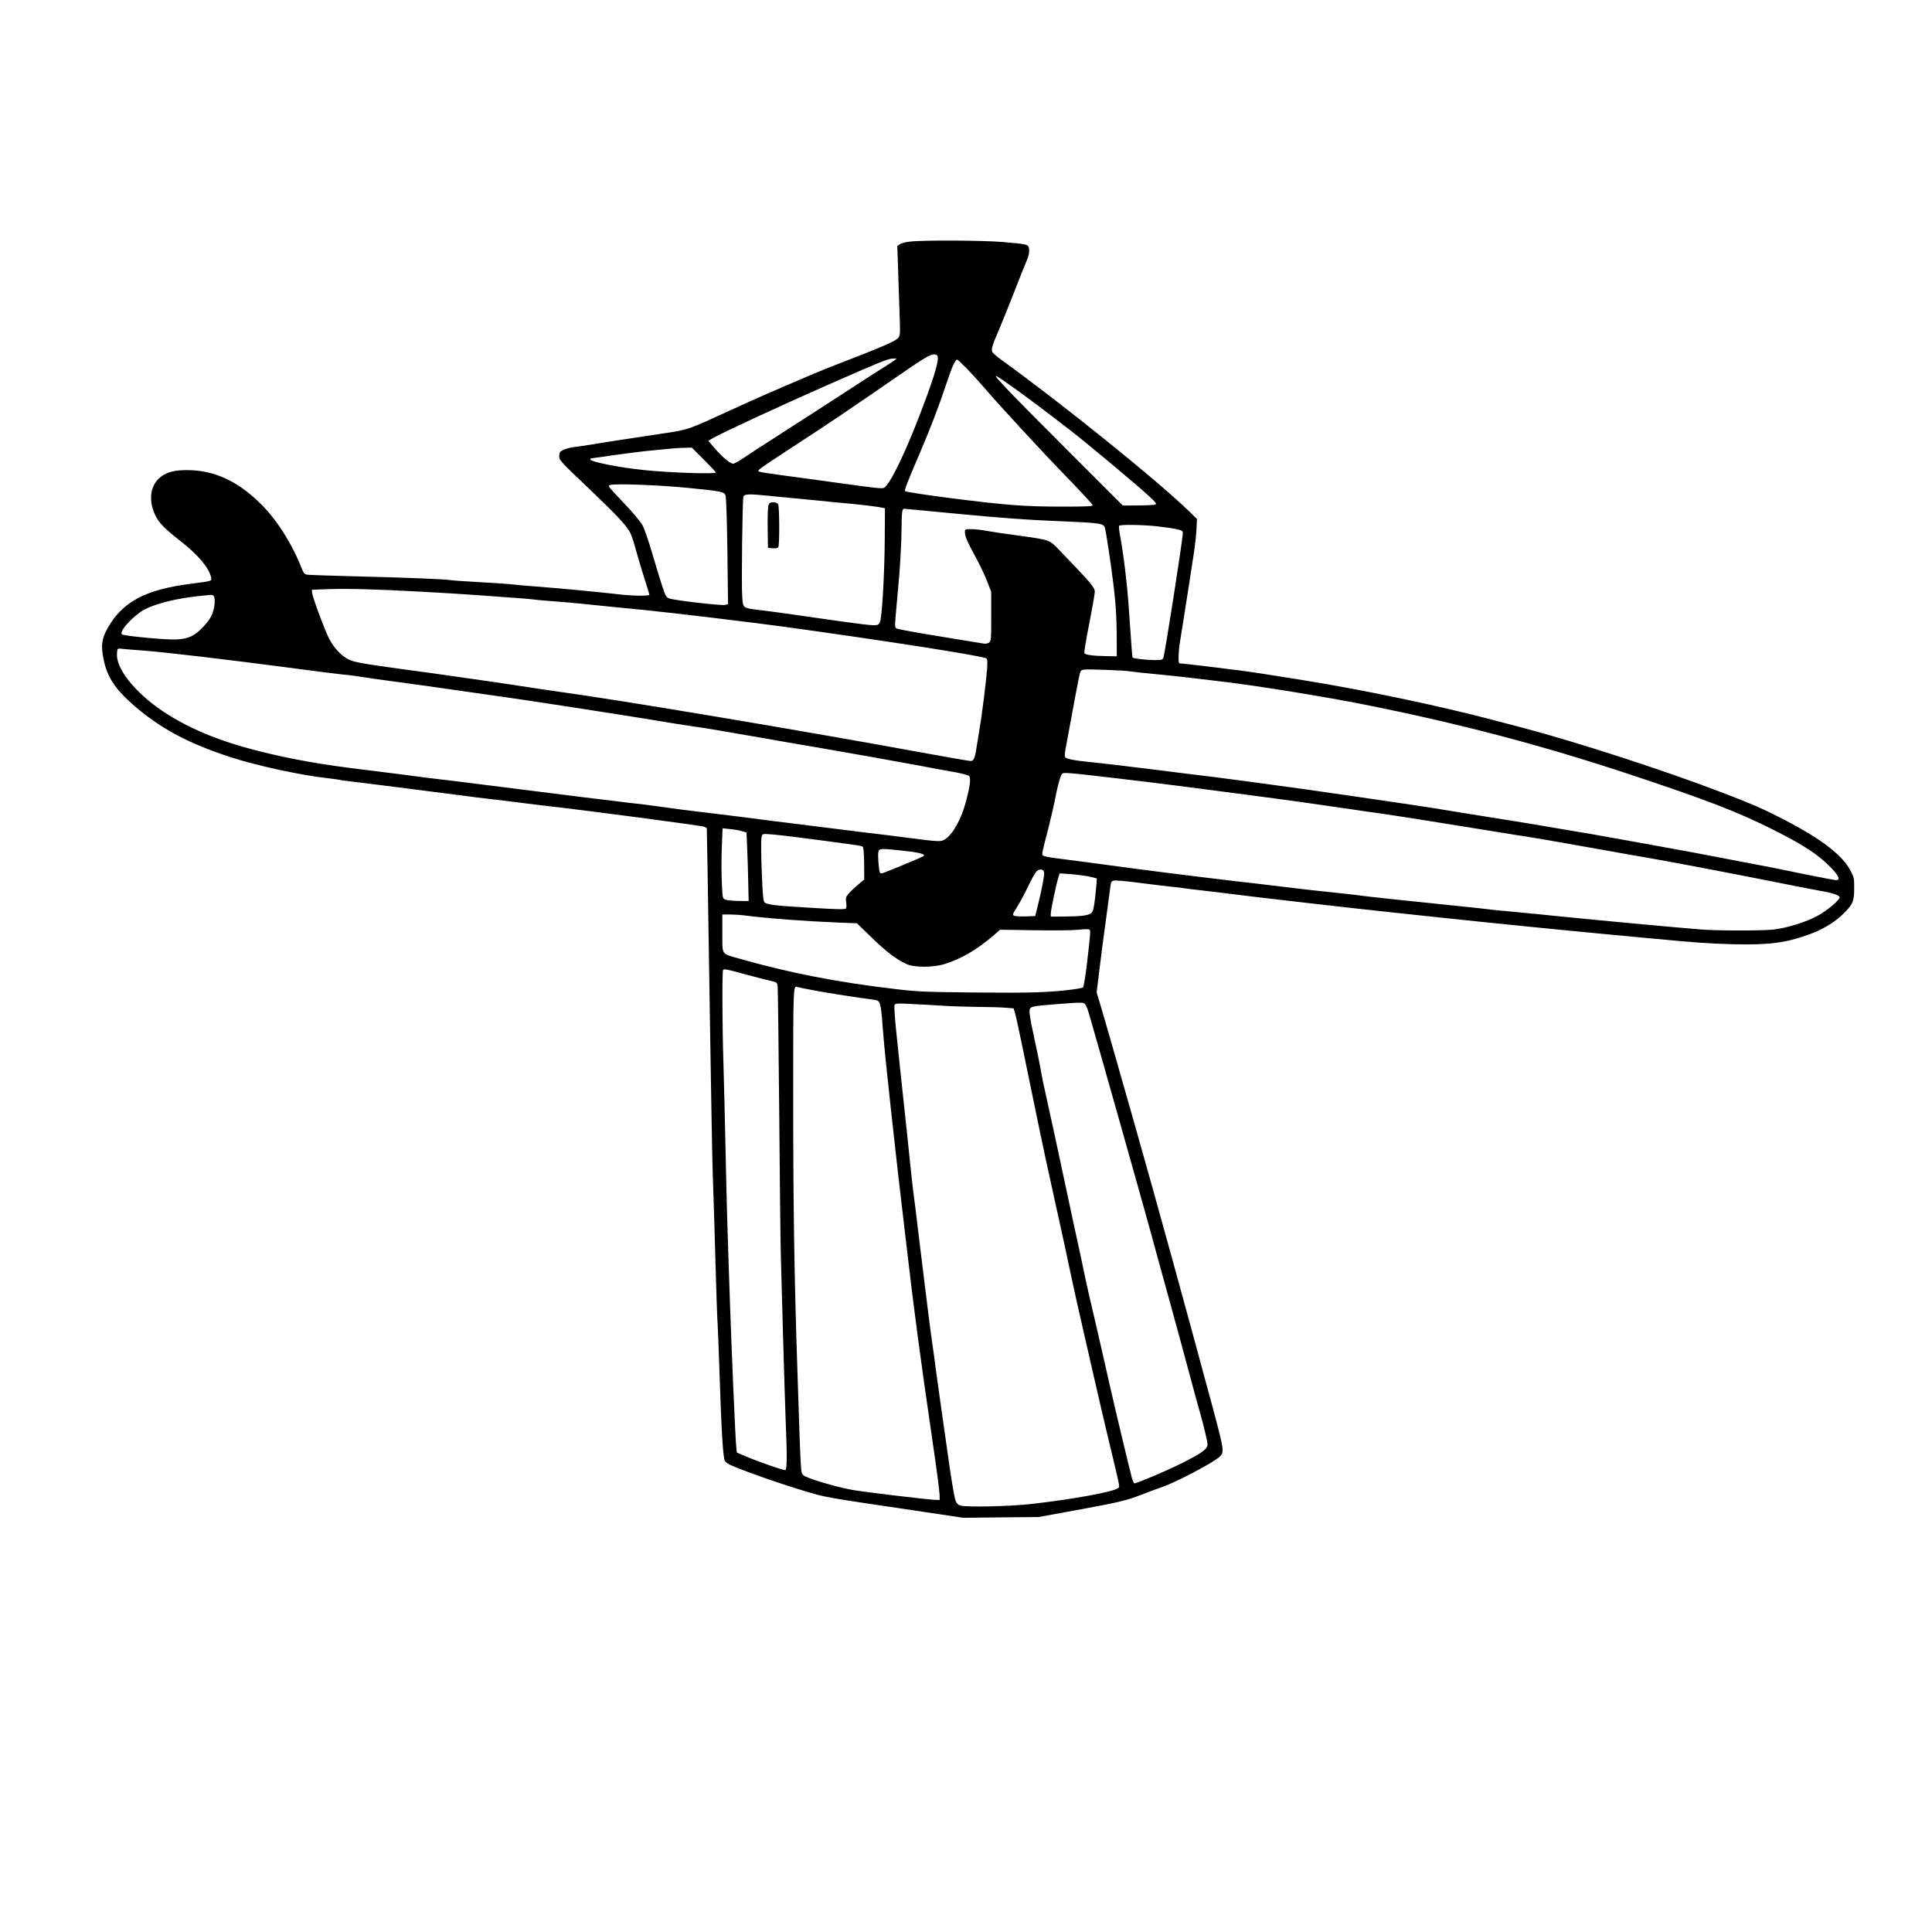 <?xml version="1.0" encoding="UTF-8" standalone="yes"?>
<svg version="1.0" xmlns="http://www.w3.org/2000/svg" width="100mm" height="100mm" viewBox="0 0 1800 1444" preserveAspectRatio="xMidYMid meet">
  <g transform="translate(0,1444) scale(0.1,-0.1)" fill="#000000" stroke="none">
    <path d="M8477 13969 c-38 -4 -79 -15 -93 -24 l-24 -16 6 -182 c3 -100 9 -288
14 -417 8 -233 8 -235 -13 -259 -32 -34 -131 -77 -672 -286 -33 -13 -112 -46
-175 -73 -351 -150 -479 -206 -712 -313 -403 -185 -392 -182 -634 -218 -403
-61 -551 -83 -654 -101 -63 -10 -140 -22 -170 -25 -61 -8 -120 -29 -132 -48
-4 -7 -8 -26 -8 -44 0 -29 26 -57 276 -294 265 -253 352 -346 388 -417 10 -19
35 -97 56 -175 22 -78 58 -198 80 -266 22 -68 40 -127 40 -132 0 -14 -172 -11
-305 6 -173 20 -509 52 -740 70 -110 8 -211 17 -225 20 -14 2 -144 12 -290 20
-146 8 -276 17 -290 20 -50 9 -445 25 -872 35 -240 6 -450 13 -467 16 -25 5
-33 15 -52 63 -91 230 -233 453 -381 598 -216 213 -435 313 -684 313 -115 0
-182 -16 -241 -59 -101 -73 -124 -214 -59 -356 33 -73 89 -130 236 -245 163
-126 269 -252 286 -338 8 -37 18 -34 -197 -62 -418 -54 -632 -170 -768 -415
-54 -98 -62 -161 -36 -287 33 -167 109 -281 291 -438 244 -210 502 -347 891
-474 246 -80 657 -169 903 -196 52 -6 102 -13 110 -15 8 -3 89 -14 180 -24
186 -23 570 -71 795 -101 251 -33 394 -51 523 -65 67 -8 175 -21 240 -30 64
-8 153 -19 197 -24 360 -40 1441 -183 1463 -193 l27 -13 7 -380 c4 -209 14
-866 23 -1460 9 -594 20 -1210 25 -1370 6 -159 17 -524 25 -810 8 -286 17
-549 20 -585 3 -36 12 -267 20 -515 17 -511 31 -739 48 -774 8 -17 35 -34 82
-53 152 -63 436 -162 639 -223 231 -69 155 -56 1126 -200 l375 -56 350 4 350
3 340 62 c418 77 478 91 619 146 61 24 147 56 191 71 136 47 480 228 538 283
45 43 43 57 -67 467 -257 954 -509 1869 -732 2655 -230 808 -264 927 -305
1064 l-42 139 22 181 c21 172 36 291 82 626 10 80 22 164 25 187 4 36 10 44
31 49 14 4 116 -5 227 -20 110 -14 248 -31 306 -37 58 -5 114 -12 125 -15 11
-2 81 -11 155 -19 74 -8 187 -22 250 -30 209 -28 1233 -145 1570 -180 80 -8
291 -31 470 -50 365 -39 1111 -114 1445 -145 121 -11 312 -29 425 -40 455 -43
565 -51 795 -57 334 -8 487 11 710 91 125 45 239 113 319 193 89 87 101 116
101 238 0 95 -2 103 -35 165 -83 155 -298 314 -690 510 -149 75 -228 109 -495
212 -518 200 -1357 473 -1870 608 -88 23 -209 55 -270 71 -506 134 -1224 284
-1780 373 -380 61 -406 65 -595 91 -161 21 -531 65 -552 65 -13 0 -9 117 7
209 14 82 42 264 86 546 11 72 29 188 40 259 11 71 23 174 26 230 l5 101 -78
76 c-300 290 -1185 1003 -1748 1409 -42 30 -79 63 -82 73 -9 28 3 67 63 204
30 71 95 232 144 358 49 127 101 256 115 288 17 39 24 71 22 99 -4 52 -2 52
-241 73 -190 16 -744 19 -870 4z m252 -1058 c29 -19 -12 -169 -144 -515 -146
-386 -290 -684 -347 -720 -18 -11 -78 -4 -423 44 -77 11 -207 29 -290 40 -362
48 -450 61 -458 69 -10 10 16 29 248 181 422 275 559 367 1085 730 247 171
292 194 329 171z m-397 -49 c-13 -10 -63 -43 -110 -72 -48 -30 -150 -95 -227
-146 -77 -50 -219 -142 -315 -204 -96 -62 -197 -128 -225 -145 -27 -18 -138
-89 -245 -158 -107 -68 -232 -149 -278 -181 -45 -31 -91 -56 -101 -56 -28 0
-101 61 -170 141 l-62 72 43 25 c92 53 619 297 1068 495 491 216 563 245 605
246 l40 1 -23 -18z m674 -74 c44 -46 111 -119 149 -163 142 -167 541 -600 778
-844 136 -140 247 -260 247 -268 0 -10 -51 -13 -267 -13 -371 0 -526 12 -1033
76 -244 31 -440 61 -447 68 -9 8 16 73 134 348 112 263 179 439 262 688 40
121 72 190 89 190 4 0 44 -37 88 -82z m436 -179 c141 -101 269 -197 523 -393
166 -128 647 -530 743 -621 62 -58 71 -70 55 -76 -10 -4 -82 -8 -160 -8 l-142
-1 -533 533 c-519 518 -681 688 -646 674 10 -3 82 -52 160 -108z m-2885 -671
c62 -62 113 -116 113 -120 0 -17 -440 -2 -675 23 -227 23 -495 77 -495 99 0 6
4 10 9 10 5 0 101 13 213 30 111 16 273 36 358 44 210 21 225 22 300 24 l65 2
112 -112z m-152 -263 c314 -31 342 -36 355 -71 6 -14 13 -247 17 -519 l6 -494
-28 -7 c-31 -8 -459 41 -514 59 -35 12 -37 16 -73 122 -20 61 -62 198 -93 305
-31 107 -71 221 -87 253 -20 37 -85 115 -180 215 -146 154 -148 157 -121 164
55 14 450 -1 718 -27z m755 -74 c52 -6 127 -13 165 -16 39 -4 156 -15 260 -25
105 -11 267 -27 360 -35 94 -9 199 -22 235 -28 l65 -12 -2 -290 c-2 -329 -26
-732 -45 -773 -12 -24 -19 -27 -63 -27 -28 0 -153 15 -280 33 -513 74 -645 92
-760 106 -180 22 -172 16 -180 132 -8 98 2 895 11 926 8 26 49 28 234 9z
m1793 -171 c383 -36 623 -54 901 -65 393 -16 428 -21 440 -62 12 -42 58 -346
82 -548 20 -166 26 -273 28 -435 l1 -215 -95 2 c-135 2 -200 12 -207 29 -3 9
17 133 46 277 28 144 51 276 51 293 0 41 -35 82 -327 385 -99 103 -83 97 -391
140 -119 16 -252 36 -296 44 -43 8 -105 15 -137 15 -59 0 -59 0 -59 -29 0 -38
21 -87 108 -247 38 -71 85 -170 103 -220 l34 -89 0 -228 c0 -217 -1 -229 -20
-244 -12 -9 -32 -12 -50 -9 -16 2 -97 16 -180 29 -82 14 -251 42 -375 62 -124
21 -236 42 -249 47 -24 8 -24 10 -18 101 4 51 14 162 22 247 19 189 34 444 35
605 0 123 6 165 21 165 5 0 244 -22 532 -50z m1840 -115 c64 -7 142 -19 172
-26 47 -10 55 -16 55 -35 0 -57 -166 -1122 -181 -1161 -8 -21 -15 -23 -81 -23
-72 0 -196 14 -205 23 -4 5 -9 61 -38 487 -15 212 -47 476 -80 653 -8 44 -12
83 -9 88 8 14 234 10 367 -6z m-6898 -606 c204 -11 453 -26 555 -34 102 -8
257 -19 345 -25 88 -6 167 -13 175 -15 8 -2 80 -9 160 -15 80 -5 210 -17 290
-25 145 -15 307 -32 600 -60 248 -25 983 -113 1290 -155 916 -126 1852 -272
1879 -294 11 -8 12 -31 7 -106 -8 -102 -49 -436 -67 -534 -6 -33 -17 -103 -25
-155 -20 -135 -30 -161 -60 -161 -14 0 -195 31 -402 69 -1195 219 -2859 498
-3467 581 -71 10 -175 25 -230 34 -142 23 -674 100 -905 132 -649 87 -736 102
-791 129 -69 35 -137 106 -181 192 -41 78 -155 385 -160 429 l-3 29 125 5
c191 8 457 1 865 -21z m-1911 -35 c24 -9 21 -101 -5 -170 -15 -39 -41 -77 -85
-124 -82 -86 -137 -112 -254 -118 -95 -4 -489 33 -504 48 -24 24 65 131 171
207 101 72 339 133 608 156 22 2 43 4 47 5 3 1 13 -1 22 -4z m-664 -514 c220
-16 810 -86 1475 -174 182 -24 364 -47 405 -51 41 -3 113 -13 160 -20 47 -8
189 -28 315 -45 223 -30 320 -43 685 -96 96 -14 236 -33 310 -44 219 -30 1103
-167 1390 -214 146 -25 317 -52 380 -61 63 -9 176 -26 250 -39 74 -13 191 -33
260 -45 69 -11 226 -39 350 -61 124 -21 281 -49 350 -60 190 -32 723 -127 920
-164 96 -19 235 -44 309 -57 76 -13 140 -30 149 -38 19 -20 11 -91 -29 -241
-44 -165 -122 -305 -197 -351 -36 -23 -49 -23 -387 21 -82 11 -229 29 -325 40
-96 12 -258 32 -360 45 -102 13 -264 33 -360 45 -96 11 -256 32 -355 45 -99
13 -299 38 -445 55 -146 17 -337 42 -425 55 -88 13 -194 26 -235 30 -41 4
-102 11 -136 16 -33 5 -118 15 -190 23 -71 8 -363 45 -649 81 -286 36 -590 74
-675 85 -85 10 -213 26 -285 34 -71 9 -177 23 -235 31 -58 8 -201 26 -318 40
-417 49 -709 101 -1022 180 -338 86 -597 190 -830 334 -276 171 -480 408 -480
557 0 28 3 54 7 57 3 4 22 5 42 2 20 -3 101 -9 181 -15z m9200 -194 c14 -3
122 -15 240 -26 118 -11 287 -29 375 -40 88 -11 219 -27 290 -35 301 -36 948
-141 1290 -210 883 -176 1661 -381 2485 -655 692 -230 986 -343 1300 -500 308
-154 439 -240 563 -368 71 -75 86 -112 43 -112 -13 0 -145 25 -292 55 -148 31
-294 60 -324 66 -30 5 -134 25 -230 44 -393 76 -563 108 -930 174 -212 38
-428 77 -480 86 -52 9 -214 36 -360 61 -146 25 -332 56 -415 69 -82 13 -251
40 -375 60 -124 20 -279 45 -345 56 -114 19 -962 143 -1185 174 -441 61 -724
99 -895 120 -110 13 -306 37 -435 54 -295 37 -555 68 -685 81 -156 16 -226 30
-232 48 -4 8 -2 40 4 71 75 411 125 673 133 703 9 33 14 37 48 40 52 4 382 -9
412 -16z m-85 -1001 c209 -25 434 -52 500 -61 66 -8 185 -24 265 -34 80 -11
217 -29 305 -40 247 -32 523 -69 599 -80 38 -6 133 -19 210 -30 78 -11 218
-31 311 -45 94 -14 204 -30 245 -35 115 -16 763 -119 1135 -180 72 -12 171
-28 220 -35 50 -7 259 -43 465 -80 544 -97 586 -104 685 -121 155 -26 815
-152 1155 -220 179 -36 372 -74 430 -84 111 -18 180 -42 180 -60 0 -25 -111
-119 -198 -168 -108 -61 -290 -118 -422 -133 -110 -11 -521 -11 -670 1 -207
16 -991 89 -1296 120 -165 17 -373 38 -464 46 -91 8 -178 17 -195 19 -16 3
-183 21 -370 40 -473 48 -805 84 -840 90 -16 3 -93 12 -170 20 -252 26 -418
45 -535 60 -63 8 -176 21 -250 30 -240 26 -908 108 -1180 145 -320 43 -620 83
-719 95 -57 7 -108 18 -114 24 -12 12 -13 8 52 261 22 85 47 196 57 245 22
120 52 236 67 253 14 18 37 16 542 -43z m-3525 -488 l45 -13 6 -139 c4 -77 8
-221 10 -320 l4 -180 -95 1 c-52 1 -107 6 -121 12 -27 11 -27 11 -34 162 -4
84 -4 231 0 327 l7 176 67 -7 c36 -3 86 -12 111 -19z m398 -43 c124 -14 592
-76 682 -90 21 -3 42 -9 48 -13 7 -4 12 -60 13 -156 l1 -149 -60 -50 c-33 -28
-73 -66 -87 -84 -24 -29 -27 -38 -21 -82 4 -28 2 -51 -3 -55 -16 -9 -78 -8
-369 10 -290 17 -368 27 -390 49 -11 11 -17 79 -25 288 -6 150 -7 290 -3 311
6 34 9 37 42 37 19 0 97 -7 172 -16z m1098 -139 c136 -14 204 -29 204 -45 0
-7 -56 -32 -285 -125 -119 -49 -121 -49 -128 -31 -11 27 -20 163 -13 190 8 32
23 32 222 11z m1322 -205 c4 -24 -23 -165 -62 -320 l-21 -85 -86 -3 c-47 -1
-95 1 -107 5 -22 8 -21 10 24 83 26 41 72 127 102 190 30 63 64 125 76 138 27
31 70 27 74 -8z m406 -34 c43 -9 81 -18 84 -20 2 -3 -3 -72 -12 -153 -13 -118
-21 -152 -36 -167 -25 -25 -92 -34 -252 -35 l-128 -1 0 30 c0 31 52 279 72
339 l10 34 92 -6 c50 -4 127 -13 170 -21z m-3189 -366 c225 -28 562 -53 880
-66 l159 -6 136 -132 c134 -131 232 -205 326 -248 72 -33 247 -33 354 0 158
50 298 131 452 263 l66 57 319 -5 c182 -3 358 -1 413 5 70 7 97 7 103 -2 8
-12 5 -49 -28 -330 -14 -116 -29 -202 -36 -207 -6 -3 -50 -12 -98 -18 -220
-28 -395 -33 -900 -28 -471 5 -535 7 -738 31 -556 65 -997 151 -1473 287 -162
46 -150 28 -150 234 l0 175 68 0 c37 0 103 -4 147 -10z m8 -550 c100 -27 205
-54 234 -60 48 -11 53 -14 58 -43 3 -18 9 -554 15 -1192 5 -638 12 -1232 15
-1320 3 -88 12 -419 20 -735 9 -316 20 -678 25 -805 14 -326 13 -454 -3 -461
-14 -5 -246 75 -375 130 l-77 33 -7 74 c-7 74 -40 825 -58 1349 -23 670 -30
907 -40 1395 -6 286 -15 653 -20 815 -11 342 -13 854 -3 863 11 12 30 8 216
-43z m652 -151 c134 -25 367 -61 542 -84 55 -8 59 -20 77 -255 17 -213 35
-385 77 -770 17 -151 39 -354 50 -450 10 -96 28 -249 39 -340 10 -91 35 -302
55 -470 67 -580 128 -1040 237 -1785 40 -269 72 -512 72 -540 l1 -50 -40 1
c-77 3 -671 74 -780 94 -156 29 -420 108 -449 135 -27 25 -24 -22 -56 953 -30
898 -40 1539 -40 2613 0 1002 0 999 40 983 8 -3 87 -19 175 -35z m2509 -131
c8 -13 21 -45 29 -73 47 -156 499 -1758 571 -2020 19 -72 116 -424 191 -695
30 -107 99 -364 155 -570 55 -206 109 -404 120 -440 38 -134 70 -270 70 -299
0 -42 -54 -81 -255 -181 -138 -68 -402 -180 -426 -180 -5 0 -15 24 -24 53 -16
56 -159 655 -200 837 -49 221 -166 730 -195 850 -16 69 -43 190 -59 270 -16
80 -44 208 -61 285 -17 77 -49 223 -70 325 -62 294 -217 1011 -228 1055 -6 22
-18 78 -26 125 -22 125 -43 226 -82 406 -20 89 -34 176 -32 195 4 42 14 45
244 63 261 20 261 20 278 -6z m-1334 -8 c74 -5 223 -10 330 -11 107 -1 226 -4
265 -8 l69 -6 13 -45 c8 -25 38 -164 68 -310 120 -586 217 -1053 252 -1205 19
-88 41 -187 48 -220 7 -33 31 -143 54 -245 23 -102 59 -270 81 -375 22 -104
60 -280 85 -390 25 -110 84 -366 130 -570 46 -203 114 -494 150 -645 117 -486
110 -452 91 -465 -47 -35 -412 -102 -796 -146 -201 -24 -612 -33 -673 -16 -19
5 -33 19 -43 43 -13 32 -41 200 -79 474 -8 58 -21 152 -30 210 -8 58 -24 166
-34 240 -11 74 -29 207 -41 295 -11 88 -27 203 -35 255 -8 52 -28 208 -45 345
-17 138 -39 320 -50 405 -11 85 -31 252 -45 370 -14 118 -27 226 -30 240 -3
14 -14 111 -25 215 -11 105 -31 294 -44 420 -62 576 -76 714 -97 916 -12 119
-19 225 -15 234 6 17 19 18 159 11 83 -4 213 -11 287 -16z"/>
    <path d="M7160 11514 c-6 -15 -9 -106 -8 -213 l3 -186 44 -3 c28 -2 47 1 52
10 13 19 11 375 -1 399 -8 13 -21 19 -46 19 -28 0 -36 -5 -44 -26z"/>
  </g>
</svg>
